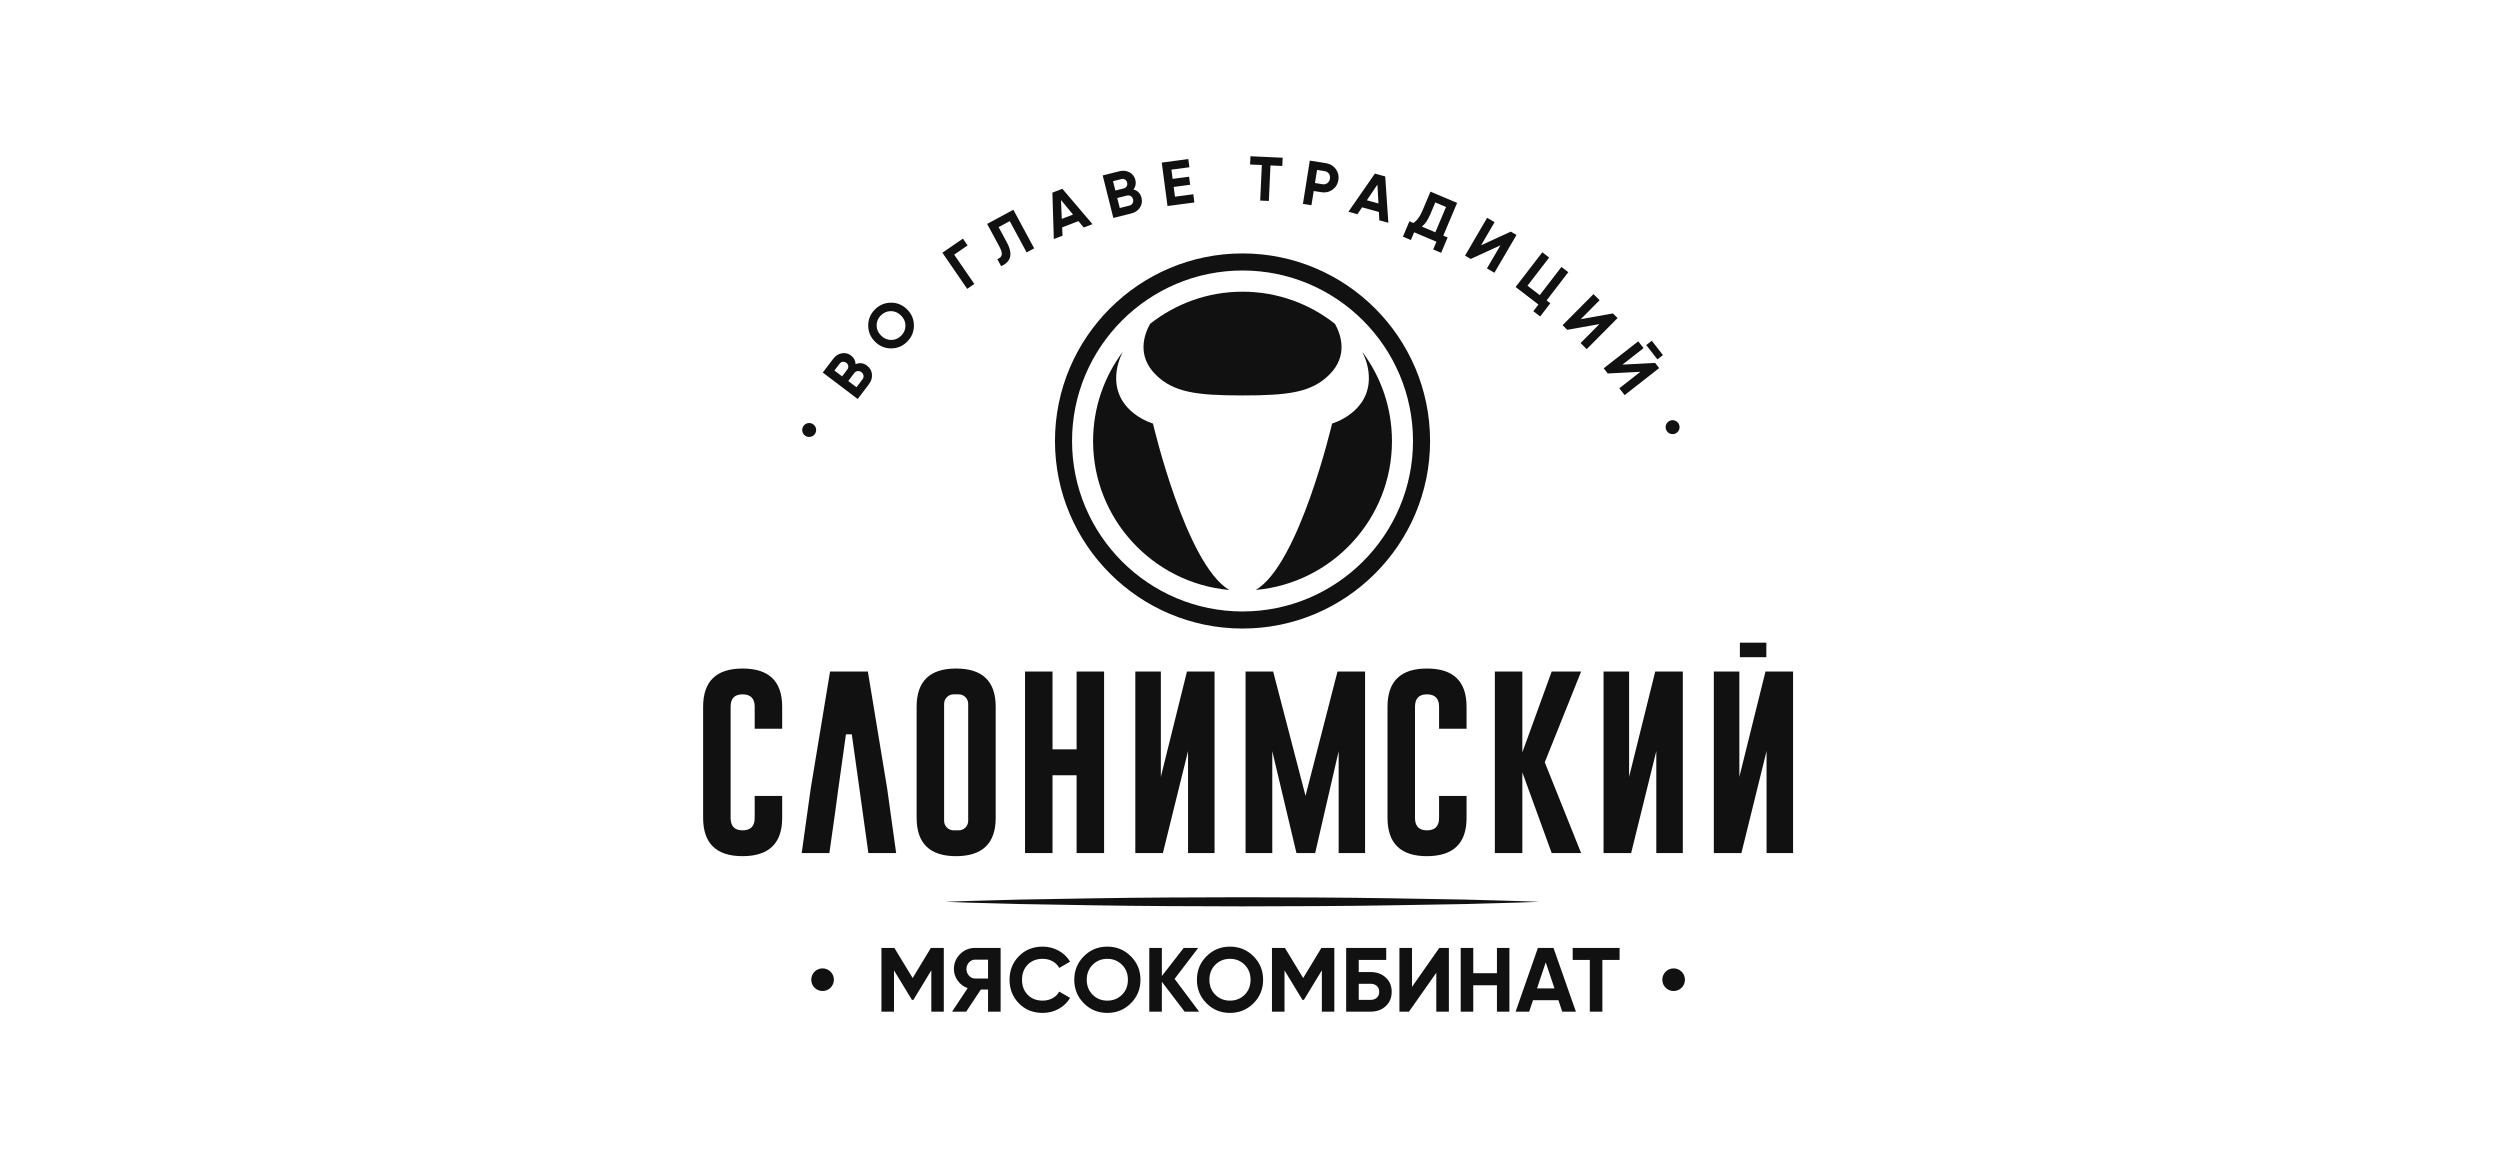<svg xmlns="http://www.w3.org/2000/svg" width="192" height="90" viewBox="0 0 192 90" fill="none"><g clip-path="url(#clip0_410_94)"><path d="M65.709 27.969C66.022 27.837 66.316 27.874 66.589 28.081C66.816 28.254 66.942 28.476 66.966 28.747C66.989 29.018 66.912 29.271 66.734 29.506L65.871 30.644L63.19 28.612L63.991 27.554C64.165 27.324 64.382 27.184 64.643 27.135C64.904 27.085 65.144 27.143 65.364 27.31C65.586 27.478 65.701 27.698 65.709 27.969V27.969ZM64.485 27.929L64.084 28.457L64.674 28.905L65.075 28.376C65.137 28.294 65.161 28.204 65.146 28.107C65.132 28.01 65.082 27.929 64.998 27.865C64.914 27.801 64.823 27.774 64.726 27.786C64.629 27.797 64.549 27.844 64.485 27.929V27.929ZM66.24 29.132C66.307 29.042 66.333 28.945 66.318 28.841C66.302 28.737 66.249 28.65 66.157 28.58C66.067 28.512 65.97 28.485 65.866 28.499C65.761 28.512 65.675 28.563 65.607 28.652L65.146 29.262L65.778 29.741L66.24 29.132V29.132ZM70.189 24.991C70.191 25.47 70.022 25.883 69.68 26.23C69.338 26.578 68.928 26.753 68.45 26.757C67.972 26.76 67.558 26.59 67.208 26.246C66.859 25.902 66.682 25.491 66.679 25.013C66.675 24.535 66.844 24.122 67.186 23.775C67.527 23.428 67.938 23.252 68.417 23.247C68.897 23.242 69.311 23.412 69.66 23.755C70.01 24.1 70.186 24.512 70.189 24.991V24.991ZM68.453 26.109C68.747 26.106 69.002 25.994 69.217 25.775C69.433 25.556 69.54 25.3 69.539 25.006C69.538 24.712 69.424 24.453 69.195 24.229C68.967 24.003 68.705 23.892 68.41 23.895C68.116 23.897 67.861 24.008 67.645 24.227C67.429 24.446 67.322 24.703 67.324 24.998C67.327 25.293 67.442 25.552 67.671 25.777C67.899 26.002 68.16 26.113 68.453 26.109V26.109ZM73.953 18.326L74.312 18.85L73.282 19.557L74.827 21.808L74.28 22.184L72.376 19.409L73.953 18.326V18.326ZM76.886 20.442L76.593 19.901C76.782 19.831 76.894 19.726 76.93 19.582C76.966 19.439 76.908 19.228 76.758 18.949L75.813 17.197L77.827 16.111L79.424 19.073L78.845 19.385L77.549 16.982L76.694 17.443L77.328 18.619C77.467 18.876 77.552 19.109 77.584 19.317C77.617 19.525 77.601 19.701 77.538 19.844C77.475 19.988 77.39 20.106 77.283 20.201C77.175 20.295 77.043 20.375 76.886 20.442V20.442ZM83.231 17.475L82.824 16.982L81.573 17.464L81.602 18.102L80.933 18.36L80.823 14.796L81.59 14.5L83.903 17.215L83.231 17.475V17.475ZM81.547 16.809L82.409 16.478L81.484 15.361L81.547 16.809V16.809ZM87.053 14.552C87.38 14.645 87.585 14.857 87.668 15.19C87.738 15.467 87.697 15.719 87.545 15.945C87.394 16.171 87.175 16.32 86.889 16.392L85.504 16.738L84.687 13.473L85.974 13.151C86.254 13.081 86.511 13.109 86.745 13.233C86.98 13.358 87.13 13.554 87.198 13.822C87.265 14.092 87.217 14.335 87.053 14.552V14.552ZM86.125 13.753L85.481 13.914L85.66 14.632L86.304 14.471C86.404 14.446 86.478 14.391 86.528 14.306C86.578 14.221 86.59 14.127 86.564 14.024C86.539 13.922 86.484 13.845 86.402 13.793C86.32 13.741 86.227 13.727 86.125 13.753V13.753ZM86.738 15.79C86.847 15.762 86.928 15.704 86.981 15.613C87.035 15.521 87.047 15.42 87.019 15.308C86.992 15.199 86.933 15.117 86.844 15.062C86.754 15.007 86.654 14.993 86.546 15.02L85.804 15.206L85.997 15.975L86.738 15.79V15.79ZM90.239 15.106L91.645 14.92L91.729 15.549L89.665 15.823L89.222 12.487L91.262 12.216L91.346 12.845L89.964 13.028L90.058 13.738L91.321 13.571L91.403 14.19L90.14 14.358L90.239 15.106V15.106ZM98.509 12.113L98.48 12.747L97.572 12.706L97.447 15.434L96.783 15.403L96.909 12.675L96.006 12.634L96.035 12L98.509 12.113ZM101.832 12.53C102.152 12.581 102.403 12.732 102.588 12.982C102.772 13.232 102.839 13.514 102.789 13.826C102.739 14.14 102.588 14.387 102.335 14.567C102.083 14.748 101.797 14.813 101.477 14.762L100.893 14.669L100.719 15.761L100.064 15.657L100.593 12.334L101.832 12.53V12.53ZM101.574 14.15C101.713 14.172 101.837 14.142 101.944 14.06C102.051 13.978 102.116 13.866 102.138 13.723C102.162 13.578 102.135 13.45 102.059 13.34C101.982 13.231 101.874 13.165 101.734 13.143L101.15 13.05L100.99 14.056L101.574 14.15V14.15ZM105.932 16.917L105.898 16.279L104.606 15.922L104.25 16.452L103.559 16.261L105.592 13.331L106.384 13.55L106.626 17.109L105.932 16.917ZM104.975 15.38L105.864 15.626L105.786 14.178L104.975 15.38V15.38ZM110.845 18.097L111.178 18.237L110.68 19.415L110.069 19.157L110.32 18.564L108.606 17.84L108.355 18.434L107.744 18.176L108.241 16.998L108.542 17.125C108.814 16.958 109.048 16.644 109.242 16.184L109.861 14.717L111.907 15.581L110.845 18.097V18.097ZM109.198 17.402L110.234 17.839L111.055 15.895L110.231 15.547L109.849 16.451C109.66 16.899 109.443 17.216 109.198 17.402V17.402ZM114.197 20.615L115.232 18.842L112.952 19.888L112.516 19.633L114.212 16.727L114.785 17.061L113.748 18.838L116.031 17.788L116.467 18.043L114.77 20.949L114.197 20.615ZM118.78 23.071L119.065 23.291L118.286 24.305L117.76 23.9L118.153 23.389L116.399 22.042L118.451 19.374L118.976 19.778L117.312 21.943L118.254 22.666L119.918 20.502L120.444 20.906L118.78 23.071ZM121.389 26.347L122.835 24.891L120.365 25.331L120.007 24.975L122.379 22.588L122.85 23.055L121.4 24.515L123.873 24.072L124.231 24.427L121.859 26.815L121.389 26.347V26.347ZM124.363 29.82L125.981 28.556L123.475 28.683L123.165 28.285L125.817 26.213L126.225 26.736L124.604 28.003L127.113 27.873L127.424 28.271L124.772 30.343L124.363 29.82V29.82ZM126.432 26.502L126.857 26.17L127.715 27.269L127.29 27.601L126.432 26.502ZM72.484 72.799V77.694H71.526V74.519L70.148 76.792H70.037L68.659 74.526V77.694H67.694V72.799H68.687L70.093 75.114L71.491 72.799H72.484V72.799ZM76.847 72.799V77.694H75.882V75.995H75.33L74.204 77.694H73.12L74.316 75.89C74.004 75.778 73.749 75.587 73.554 75.317C73.358 75.046 73.26 74.748 73.26 74.421C73.26 73.974 73.418 73.592 73.735 73.275C74.052 72.958 74.437 72.799 74.889 72.799H76.847V72.799ZM74.889 75.149H75.882V73.701H74.889C74.707 73.701 74.551 73.771 74.421 73.911C74.29 74.051 74.225 74.221 74.225 74.421C74.225 74.622 74.29 74.793 74.421 74.935C74.551 75.078 74.707 75.149 74.889 75.149ZM80.078 77.792C79.341 77.792 78.733 77.547 78.253 77.058C77.773 76.568 77.533 75.964 77.533 75.247C77.533 74.524 77.773 73.919 78.253 73.432C78.733 72.945 79.341 72.701 80.078 72.701C80.521 72.701 80.93 72.805 81.305 73.012C81.681 73.22 81.973 73.501 82.183 73.855L81.351 74.337C81.23 74.118 81.058 73.947 80.834 73.823C80.61 73.7 80.358 73.638 80.078 73.638C79.603 73.638 79.219 73.787 78.928 74.086C78.636 74.384 78.491 74.771 78.491 75.247C78.491 75.718 78.636 76.102 78.928 76.4C79.219 76.699 79.603 76.848 80.078 76.848C80.358 76.848 80.611 76.786 80.837 76.663C81.063 76.539 81.234 76.37 81.351 76.156L82.183 76.638C81.973 76.992 81.682 77.273 81.309 77.481C80.936 77.688 80.526 77.792 80.078 77.792V77.792ZM86.847 77.054C86.353 77.546 85.751 77.792 85.043 77.792C84.334 77.792 83.734 77.546 83.242 77.054C82.75 76.562 82.504 75.96 82.504 75.247C82.504 74.533 82.75 73.931 83.242 73.439C83.734 72.947 84.334 72.701 85.043 72.701C85.751 72.701 86.353 72.947 86.847 73.439C87.341 73.931 87.588 74.533 87.588 75.247C87.588 75.96 87.341 76.562 86.847 77.054ZM83.917 76.397C84.22 76.698 84.595 76.848 85.043 76.848C85.49 76.848 85.866 76.698 86.169 76.397C86.472 76.096 86.623 75.713 86.623 75.247C86.623 74.78 86.472 74.396 86.169 74.093C85.866 73.79 85.49 73.638 85.043 73.638C84.595 73.638 84.22 73.79 83.917 74.093C83.614 74.396 83.462 74.78 83.462 75.247C83.462 75.713 83.614 76.096 83.917 76.397ZM92.092 77.694H90.98L89.231 75.4V77.694H88.266V72.799H89.231V74.96L90.91 72.799H92.022L90.21 75.177L92.092 77.694V77.694Z" fill="#111111"></path><path d="M96.267 77.054C95.772 77.546 95.171 77.792 94.462 77.792C93.754 77.792 93.153 77.546 92.661 77.054C92.169 76.562 91.923 75.96 91.923 75.247C91.923 74.533 92.169 73.931 92.661 73.439C93.153 72.947 93.754 72.701 94.462 72.701C95.171 72.701 95.772 72.947 96.267 73.439C96.76 73.931 97.007 74.533 97.007 75.247C97.007 75.96 96.76 76.562 96.267 77.054ZM93.336 76.397C93.639 76.698 94.015 76.848 94.462 76.848C94.91 76.848 95.285 76.698 95.588 76.397C95.891 76.096 96.043 75.713 96.043 75.247C96.043 74.781 95.891 74.396 95.588 74.093C95.285 73.79 94.91 73.638 94.462 73.638C94.015 73.638 93.639 73.79 93.336 74.093C93.033 74.396 92.882 74.781 92.882 75.247C92.882 75.713 93.033 76.096 93.336 76.397ZM102.476 72.799V77.694H101.518V74.52L100.14 76.792H100.029L98.651 74.526V77.694H97.686V72.799H98.679L100.085 75.114L101.483 72.799H102.476V72.799ZM105.26 74.653C105.735 74.653 106.124 74.794 106.427 75.076C106.73 75.358 106.882 75.722 106.882 76.17C106.882 76.622 106.73 76.989 106.427 77.271C106.124 77.553 105.735 77.694 105.26 77.694H103.385V72.799H106.462V73.722H104.351V74.653H105.26V74.653ZM105.26 76.792C105.451 76.792 105.609 76.737 105.735 76.628C105.861 76.518 105.924 76.366 105.924 76.17C105.924 75.974 105.861 75.823 105.735 75.715C105.609 75.608 105.451 75.555 105.26 75.555H104.351V76.792H105.26ZM110.308 77.694V74.708L108.21 77.694H107.476V72.799H108.441V75.792L110.539 72.799H111.273V77.694H110.308V77.694ZM114.965 72.799H115.923V77.694H114.965V75.666H113.147V77.694H112.182V72.799H113.147V74.743H114.965V72.799ZM119.979 77.694L119.686 76.813H117.735L117.441 77.694H116.399L118.112 72.799H119.308L121.028 77.694H119.979ZM118.042 75.911H119.385L118.713 73.911L118.042 75.911ZM124.385 72.799V73.722H123.063V77.694H122.098V73.722H120.783V72.799H124.385ZM64.043 75.242C64.043 75.722 63.654 76.111 63.173 76.111C62.693 76.111 62.304 75.722 62.304 75.242C62.304 74.761 62.693 74.372 63.173 74.372C63.654 74.372 64.043 74.761 64.043 75.242ZM129.404 75.242C129.404 75.722 129.015 76.111 128.535 76.111C128.054 76.111 127.665 75.722 127.665 75.242C127.665 74.761 128.054 74.372 128.535 74.372C129.015 74.372 129.404 74.761 129.404 75.242ZM60.071 62.819C60.071 64.77 59.058 65.748 57.032 65.754C55.01 65.754 54 64.773 54 62.811V54.277C54 52.321 55.01 51.343 57.032 51.343C59.058 51.343 60.071 52.321 60.071 54.277V55.969H57.96V54.277C57.96 53.648 57.653 53.331 57.039 53.326H57.024C56.415 53.326 56.111 53.644 56.111 54.278V62.818C56.111 63.452 56.418 63.77 57.032 63.77C57.651 63.77 57.96 63.453 57.96 62.819V61.127H60.071V62.819V62.819ZM64.115 62.557L63.696 65.514H61.57L62.259 60.588L63.748 51.575H66.653L68.135 60.566L68.824 65.514H66.691L66.279 62.557L66.002 60.566L65.418 56.396H64.969L64.385 60.566L64.115 62.557V62.557ZM76.469 62.811C76.469 64.768 75.455 65.748 73.429 65.754C71.408 65.754 70.397 64.773 70.397 62.811V54.277C70.397 52.321 71.408 51.343 73.429 51.343C75.455 51.343 76.469 52.321 76.469 54.277V62.811V62.811ZM74.357 63.042V54.054C74.357 53.652 74.031 53.326 73.63 53.326H73.236C72.834 53.326 72.508 53.652 72.508 54.054V63.042C72.508 63.444 72.834 63.77 73.236 63.77H73.63C74.031 63.77 74.357 63.444 74.357 63.042ZM78.723 51.575H80.834V57.549H82.683V51.575H84.794V65.514H82.683V59.54H80.834V65.514H78.723V51.575ZM93.278 65.514H91.242V57.684L89.31 65.514H87.192V51.575H89.153V59.66L91.159 51.575H93.278V65.514ZM100.264 61.12L102.72 51.575H104.838V65.514H102.809V57.691L101.005 65.514H99.567L97.711 57.691V65.514H95.66V51.575H97.779L100.264 61.12V61.12ZM112.632 62.819C112.632 64.77 111.619 65.748 109.593 65.754C107.572 65.754 106.561 64.773 106.561 62.811V54.277C106.561 52.321 107.572 51.343 109.593 51.343C111.619 51.343 112.632 52.321 112.632 54.277V55.969H110.521V54.277C110.521 53.648 110.215 53.331 109.6 53.326H109.585C108.977 53.326 108.672 53.644 108.672 54.278V62.818C108.672 63.452 108.979 63.77 109.593 63.77C110.212 63.77 110.521 63.453 110.521 62.819V61.127H112.632V62.819V62.819ZM118.637 58.544L121.43 65.514H119.169L116.916 59.316V65.514H114.804V51.575H116.916V57.781L119.169 51.575H121.43L118.637 58.544ZM129.24 65.514H127.204V57.684L125.272 65.514H123.153V51.575H125.115V59.66L127.121 51.575H129.24V65.514V65.514ZM137.708 65.514H135.672V57.684L133.74 65.514H131.622V51.575H133.583V59.66L135.589 51.575H137.708V65.514V65.514ZM133.622 50.474H135.655V49.358H133.622V50.474ZM62.68 33.024C62.68 33.319 62.44 33.559 62.144 33.559C61.849 33.559 61.609 33.319 61.609 33.024C61.609 32.728 61.849 32.488 62.144 32.488C62.44 32.488 62.68 32.728 62.68 33.024ZM128.991 32.805C128.991 33.101 128.751 33.341 128.455 33.341C128.159 33.341 127.92 33.101 127.92 32.805C127.92 32.509 128.159 32.27 128.455 32.27C128.751 32.27 128.991 32.509 128.991 32.805Z" fill="#111111"></path><path d="M72.598 69.259C74.498 69.18 76.399 69.146 78.3 69.088L84.002 68.99C87.803 68.926 91.605 68.917 95.406 68.908C99.207 68.916 103.009 68.925 106.81 68.989L112.512 69.087C114.413 69.145 116.314 69.18 118.215 69.259C116.314 69.339 114.413 69.373 112.512 69.431L106.81 69.529C103.009 69.593 99.207 69.602 95.406 69.61C91.605 69.601 87.803 69.592 84.002 69.528L78.3 69.43C76.399 69.372 74.498 69.338 72.598 69.259V69.259Z" fill="#111111"></path><path d="M95.426 48.272C87.483 48.272 81.022 41.81 81.022 33.867C81.022 25.925 87.483 19.463 95.426 19.463C103.368 19.463 109.83 25.925 109.83 33.867C109.83 41.81 103.368 48.272 95.426 48.272ZM95.426 20.774C88.206 20.774 82.333 26.648 82.333 33.867C82.333 41.087 88.206 46.96 95.426 46.96C102.646 46.96 108.519 41.087 108.519 33.867C108.519 26.648 102.646 20.774 95.426 20.774Z" fill="#111111"></path><path d="M88.741 28.757C90.119 30.143 91.909 30.37 95.426 30.37C98.943 30.37 100.733 30.143 102.111 28.757C103.565 27.294 102.966 25.66 102.527 24.873C100.572 23.328 98.106 22.402 95.426 22.402C92.746 22.402 90.28 23.328 88.325 24.873C87.886 25.66 87.287 27.294 88.741 28.757ZM104.624 27.023C104.898 27.566 105.093 28.184 105.125 28.865C105.259 31.683 102.304 32.529 102.304 32.529C102.304 32.529 99.782 43.346 96.446 45.307C102.298 44.789 106.903 39.863 106.903 33.878C106.903 31.31 106.055 28.937 104.624 27.023V27.023ZM88.548 32.529C88.548 32.529 85.593 31.683 85.727 28.865C85.759 28.184 85.954 27.566 86.228 27.022C84.797 28.936 83.949 31.31 83.949 33.879C83.949 39.863 88.554 44.789 94.406 45.308C91.07 43.346 88.548 32.529 88.548 32.529V32.529Z" fill="#111111"></path></g><defs><clipPath id="clip0_410_94"><rect width="83.718" height="66" fill="white" transform="translate(54 12)"></rect></clipPath></defs></svg>